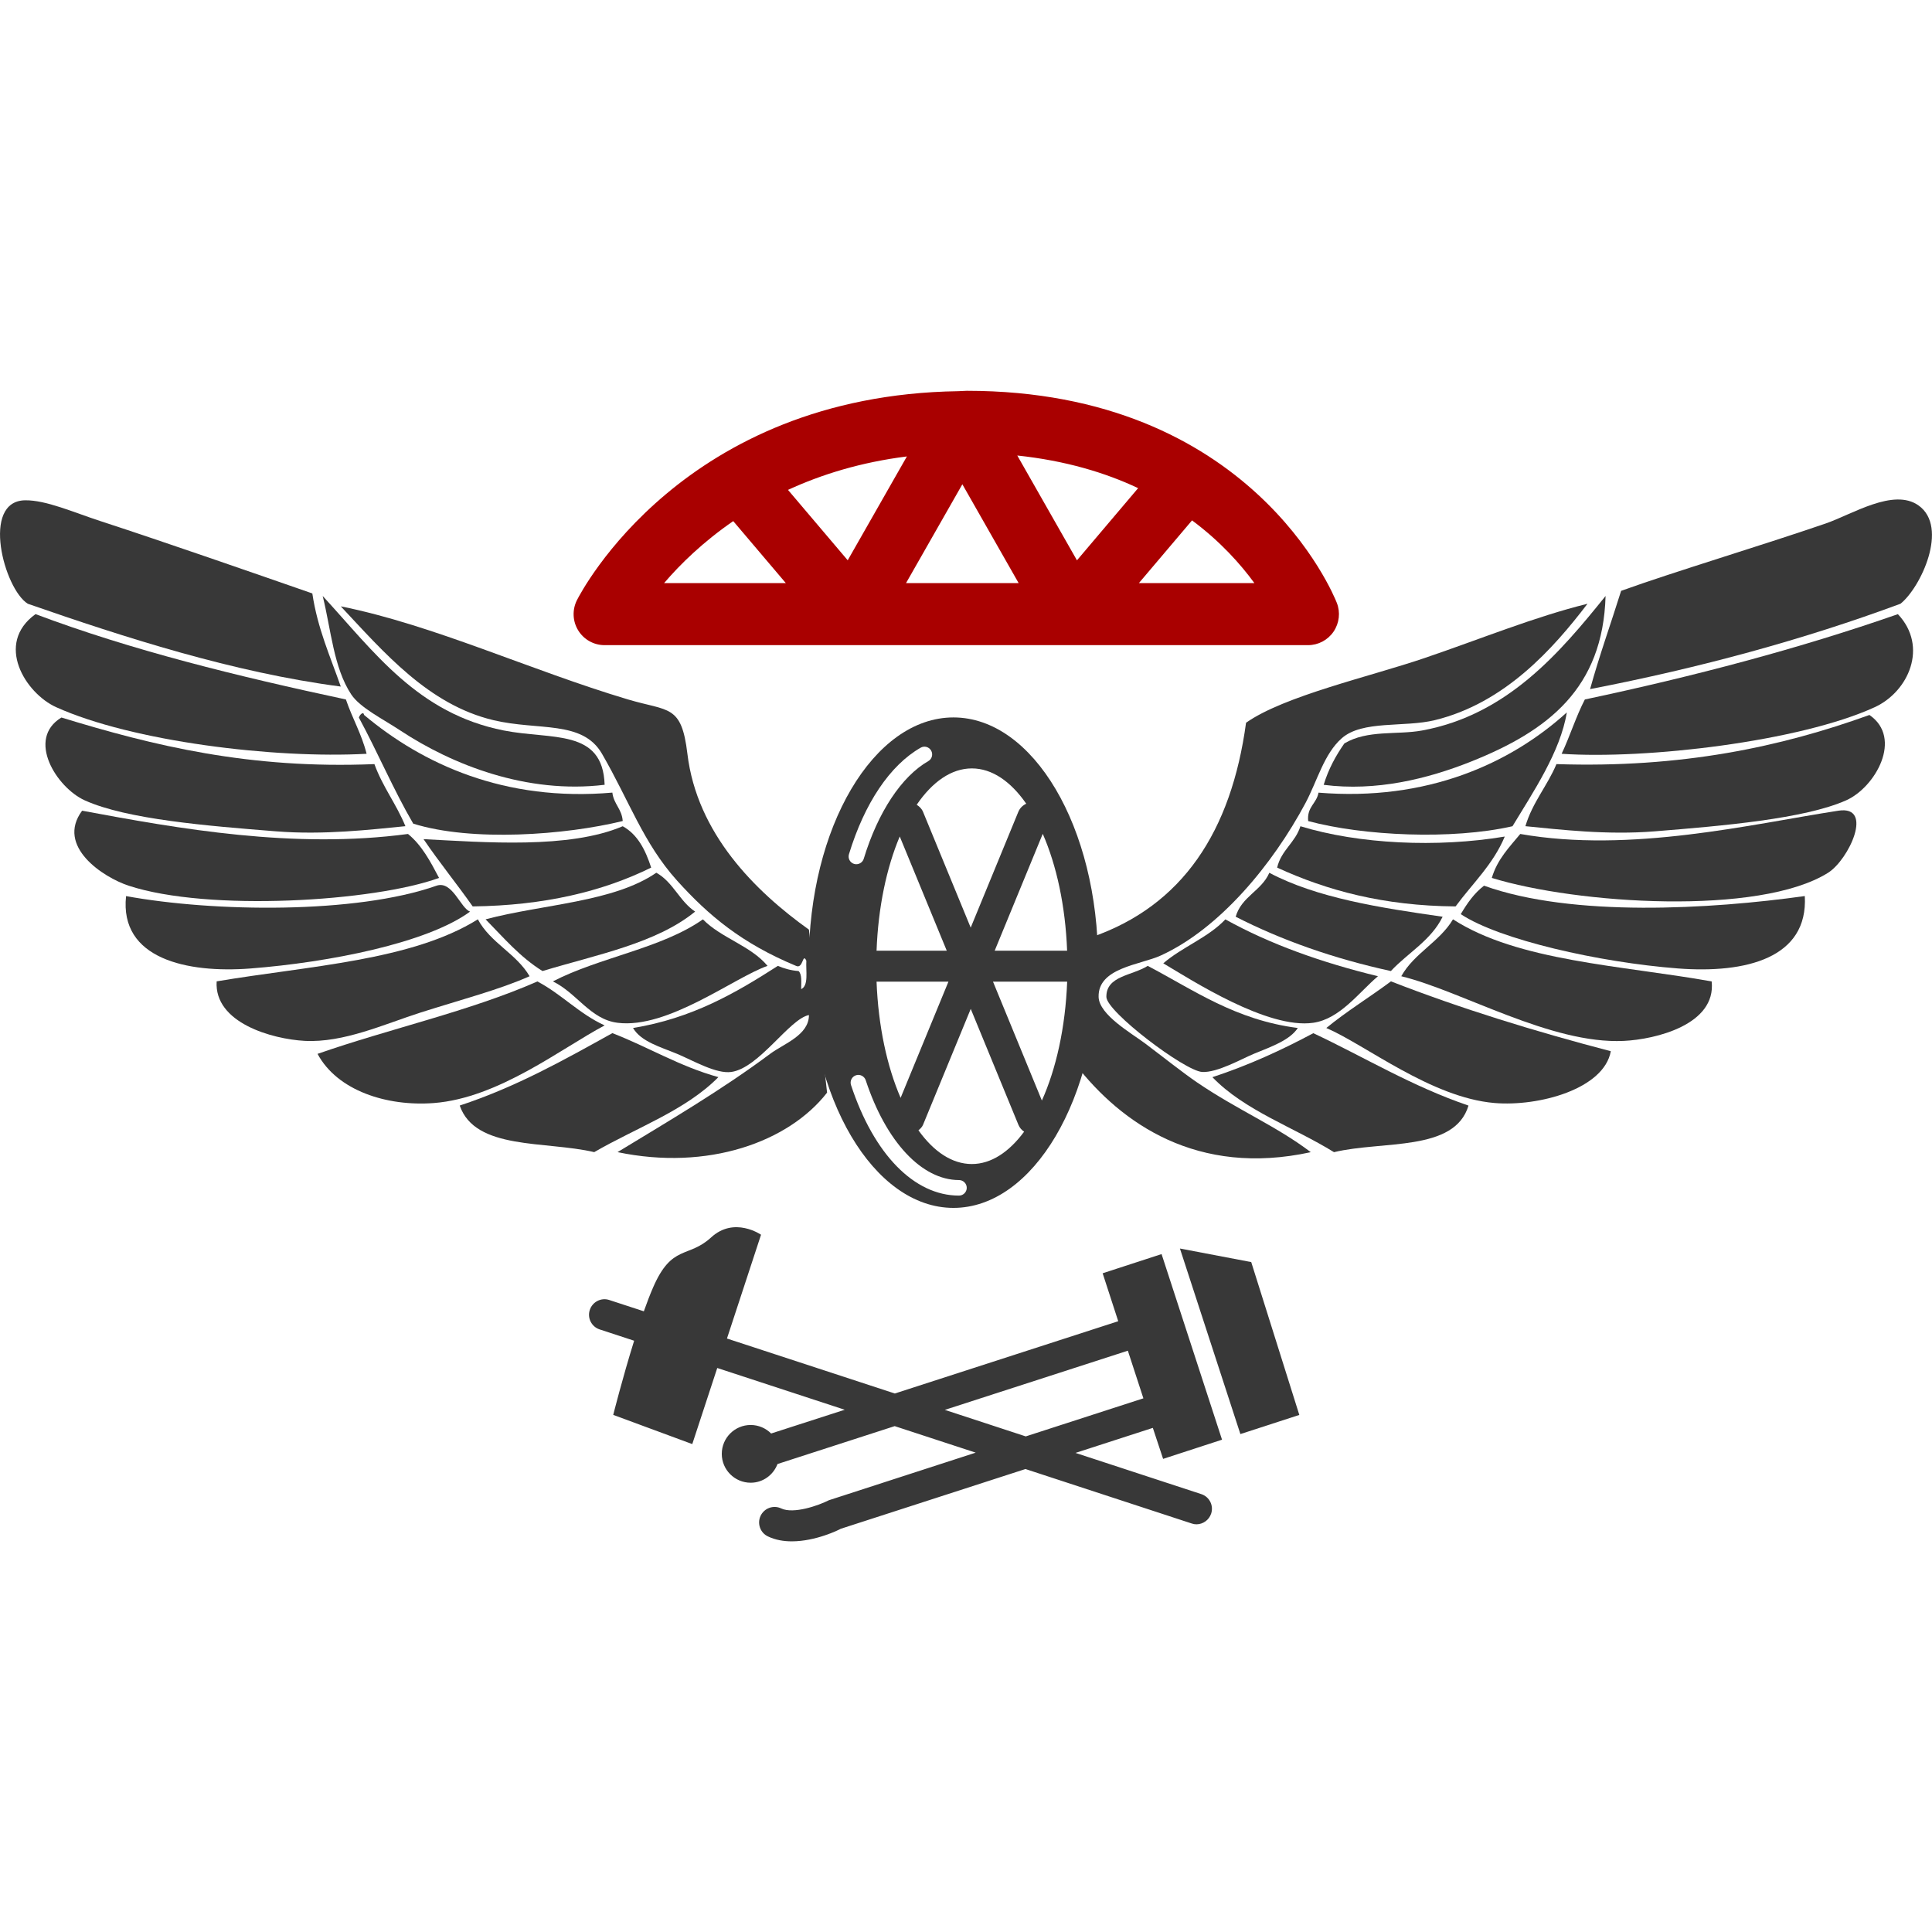 <?xml version="1.0" encoding="UTF-8" standalone="no"?>
<!-- Generator: Adobe Illustrator 15.1.0, SVG Export Plug-In . SVG Version: 6.00 Build 0)  -->

<svg
   version="1.1"
   id="Слой_1"
   x="0px"
   y="0px"
   width="44px"
   height="44px"
   viewBox="0 0 44 44"
   enable-background="new 0 0 44 44"
   xml:space="preserve"
   sodipodi:docname="gd_army.svg"
   inkscape:version="1.2 (dc2aedaf03, 2022-05-15)"
   xmlns:inkscape="http://www.inkscape.org/namespaces/inkscape"
   xmlns:sodipodi="http://sodipodi.sourceforge.net/DTD/sodipodi-0.dtd"
   xmlns="http://www.w3.org/2000/svg"
   xmlns:svg="http://www.w3.org/2000/svg"><defs
   id="defs7678" /><sodipodi:namedview
   id="namedview7676"
   pagecolor="#ffffff"
   bordercolor="#000000"
   borderopacity="0.25"
   inkscape:showpageshadow="2"
   inkscape:pageopacity="0.0"
   inkscape:pagecheckerboard="0"
   inkscape:deskcolor="#d1d1d1"
   showgrid="false"
   inkscape:zoom="5.3636364"
   inkscape:cx="22"
   inkscape:cy="22"
   inkscape:window-width="1680"
   inkscape:window-height="987"
   inkscape:window-x="-8"
   inkscape:window-y="-8"
   inkscape:window-maximized="1"
   inkscape:current-layer="g7673" />
<g
   id="g7673">
	<path
   fill="#383838"
   d="M21.714,16.339c-1.82,0-3.295,2.501-3.295,5.585c0,3.085,1.475,5.585,3.295,5.585   c1.819,0,3.294-2.5,3.294-5.585C25.009,18.84,23.533,16.339,21.714,16.339z M24.303,21.653c-0.002,0-0.004-0.001-0.006-0.001   h-1.644l1.095-2.662C24.062,19.707,24.264,20.631,24.303,21.653z M22.133,17.5c0.461,0,0.888,0.298,1.239,0.804   c-0.077,0.035-0.144,0.098-0.18,0.184l-1.085,2.638l-1.086-2.638c-0.03-0.071-0.083-0.122-0.144-0.16   C21.232,17.808,21.665,17.5,22.133,17.5z M19.969,22.357H21.6l-1.089,2.646c-0.31-0.715-0.509-1.634-0.548-2.647   C19.965,22.356,19.967,22.357,19.969,22.357z M19.963,21.653c0.037-0.993,0.229-1.895,0.528-2.603l1.071,2.602h-1.592   C19.967,21.652,19.965,21.653,19.963,21.653z M19.334,19.455c0.356-1.166,0.936-2.027,1.632-2.426   c0.084-0.05,0.192-0.02,0.24,0.065c0.048,0.084,0.02,0.192-0.065,0.24c-0.609,0.35-1.145,1.159-1.47,2.224   c-0.023,0.075-0.093,0.124-0.168,0.124c-0.018,0-0.035-0.002-0.052-0.007C19.358,19.646,19.306,19.548,19.334,19.455z    M21.84,27.229c-1.02,0-1.939-0.94-2.459-2.518c-0.03-0.092,0.02-0.191,0.112-0.222c0.089-0.031,0.192,0.019,0.223,0.112   c0.462,1.402,1.277,2.274,2.124,2.274c0.097,0,0.177,0.079,0.177,0.177C22.017,27.149,21.938,27.229,21.84,27.229z M22.133,26.51   c-0.451,0-0.869-0.283-1.216-0.768c0.042-0.035,0.083-0.073,0.105-0.127l1.086-2.638l1.085,2.638   c0.027,0.067,0.074,0.121,0.131,0.158C22.981,26.237,22.573,26.51,22.133,26.51z M23.728,25.064l-1.113-2.707h1.683   c0.002,0,0.004-0.001,0.006-0.001C24.264,23.399,24.053,24.342,23.728,25.064z"
   id="path7605" />
	<g
   id="g7663">
		<path
   fill-rule="evenodd"
   clip-rule="evenodd"
   fill="#383838"
   d="M7.113,13.515c0.12,0.803,0.409,1.436,0.648,2.121    c-2.449-0.32-4.927-1.121-7.128-1.886c-0.541-0.337-1.073-2.344-0.059-2.356c0.473-0.006,1.093,0.271,1.708,0.472    C3.779,12.354,5.812,13.063,7.113,13.515z"
   id="path7607" />
		<path
   fill-rule="evenodd"
   clip-rule="evenodd"
   fill="#383838"
   d="M36.213,15.694c0.213-0.769,0.473-1.491,0.707-2.238    c1.229-0.442,3.141-1.013,4.654-1.532c0.604-0.207,1.55-0.818,2.12-0.412c0.694,0.494,0.05,1.871-0.412,2.238    C41.089,14.562,38.73,15.207,36.213,15.694z"
   id="path7609" />
		<path
   fill-rule="evenodd"
   clip-rule="evenodd"
   fill="#383838"
   d="M7.349,13.573c1.18,1.283,2.165,2.675,4.123,3.063    c1.087,0.216,2.257-0.05,2.298,1.237c-1.771,0.215-3.467-0.453-4.654-1.237c-0.398-0.264-0.917-0.517-1.119-0.824    C7.597,15.203,7.538,14.332,7.349,13.573z"
   id="path7611" />
		<path
   fill-rule="evenodd"
   clip-rule="evenodd"
   fill="#383838"
   d="M36.566,13.573c-0.061,2.104-1.305,3.07-3.063,3.771    c-0.999,0.398-2.165,0.683-3.357,0.53c0.109-0.361,0.277-0.665,0.471-0.943c0.526-0.315,1.203-0.19,1.768-0.294    C34.329,16.281,35.53,14.859,36.566,13.573z"
   id="path7613" />
		<path
   fill-rule="evenodd"
   clip-rule="evenodd"
   fill="#383838"
   d="M7.878,15.93c0.143,0.426,0.357,0.782,0.471,1.237    c-2.105,0.116-5.347-0.283-7.069-1.061c-0.702-0.317-1.405-1.447-0.471-2.12C2.992,14.808,5.402,15.401,7.878,15.93z"
   id="path7615" />
		<path
   fill-rule="evenodd"
   clip-rule="evenodd"
   fill="#383838"
   d="M35.565,17.167c0.189-0.399,0.328-0.851,0.529-1.237    c2.495-0.529,4.888-1.161,7.129-1.943c0.698,0.738,0.245,1.765-0.53,2.12C40.985,16.889,37.484,17.298,35.565,17.167z"
   id="path7617" />
		<path
   fill-rule="evenodd"
   clip-rule="evenodd"
   fill="#383838"
   d="M13.946,18.051c0.031,0.263,0.217,0.372,0.236,0.647    c-1.305,0.32-3.434,0.478-4.771,0.06c-0.449-0.77-0.81-1.626-1.238-2.416c0.021-0.067,0.104-0.149,0.119-0.059    C9.618,17.396,11.487,18.266,13.946,18.051z"
   id="path7619" />
		<path
   fill-rule="evenodd"
   clip-rule="evenodd"
   fill="#383838"
   d="M35.683,16.225c-0.145,0.896-0.771,1.82-1.237,2.592    c-1.377,0.313-3.395,0.221-4.653-0.118c-0.032-0.327,0.192-0.396,0.235-0.647C32.495,18.254,34.394,17.393,35.683,16.225z"
   id="path7621" />
		<path
   fill-rule="evenodd"
   clip-rule="evenodd"
   fill="#383838"
   d="M8.527,17.402c0.188,0.519,0.501,0.912,0.706,1.414    c-0.796,0.078-1.864,0.204-2.945,0.117c-1.566-0.124-3.403-0.273-4.359-0.706c-0.64-0.29-1.338-1.397-0.53-1.886    C3.489,16.981,5.68,17.52,8.527,17.402z"
   id="path7623" />
		<path
   fill-rule="evenodd"
   clip-rule="evenodd"
   fill="#383838"
   d="M34.74,18.816c0.162-0.545,0.498-0.915,0.707-1.414    c2.843,0.094,5.108-0.39,7.128-1.119c0.768,0.527,0.135,1.648-0.53,1.944c-0.95,0.422-2.806,0.581-4.359,0.706    C36.604,19.021,35.536,18.894,34.74,18.816z"
   id="path7625" />
		<path
   fill-rule="evenodd"
   clip-rule="evenodd"
   fill="#383838"
   d="M9.292,18.993c0.314,0.255,0.511,0.628,0.707,1.001    c-1.474,0.538-5.254,0.774-7.069,0.177c-0.579-0.19-1.662-0.896-1.06-1.708C4.079,18.875,6.695,19.341,9.292,18.993z"
   id="path7627" />
		<path
   fill-rule="evenodd"
   clip-rule="evenodd"
   fill="#383838"
   d="M33.975,19.994c0.125-0.424,0.399-0.7,0.648-1.001    c2.512,0.442,5.271-0.226,7.245-0.53c0.818-0.127,0.238,1.116-0.235,1.414C40.065,20.861,35.907,20.59,33.975,19.994z"
   id="path7629" />
		<path
   fill-rule="evenodd"
   clip-rule="evenodd"
   fill="#383838"
   d="M14.83,19.759c-1.105,0.544-2.435,0.864-4.065,0.884    c-0.364-0.519-0.762-1.005-1.119-1.532c1.379,0.07,3.313,0.229,4.536-0.294C14.523,19.005,14.7,19.358,14.83,19.759z"
   id="path7631" />
		<path
   fill-rule="evenodd"
   clip-rule="evenodd"
   fill="#383838"
   d="M34.27,19.052c-0.267,0.638-0.737,1.07-1.12,1.591    c-1.638-0.012-2.935-0.364-4.064-0.884c0.093-0.398,0.413-0.568,0.53-0.942C30.944,19.224,32.734,19.309,34.27,19.052z"
   id="path7633" />
		<path
   fill-rule="evenodd"
   clip-rule="evenodd"
   fill="#383838"
   d="M15.831,20.761c-0.886,0.724-2.24,0.98-3.476,1.354    c-0.509-0.315-0.888-0.762-1.296-1.178c1.304-0.346,2.911-0.388,3.888-1.061C15.328,20.085,15.476,20.526,15.831,20.761z"
   id="path7635" />
		<path
   fill-rule="evenodd"
   clip-rule="evenodd"
   fill="#383838"
   d="M32.855,20.878c-0.265,0.541-0.79,0.82-1.179,1.237    c-1.305-0.285-2.48-0.699-3.534-1.237c0.13-0.459,0.589-0.589,0.766-1.001C29.986,20.448,31.412,20.672,32.855,20.878z"
   id="path7637" />
		<path
   fill-rule="evenodd"
   clip-rule="evenodd"
   fill="#383838"
   d="M10.706,20.761c-0.972,0.714-3.2,1.156-5.007,1.296    c-1.436,0.11-2.981-0.218-2.828-1.649c1.995,0.365,5.235,0.41,7.068-0.236C10.3,20.044,10.492,20.69,10.706,20.761z"
   id="path7639" />
		<path
   fill-rule="evenodd"
   clip-rule="evenodd"
   fill="#383838"
   d="M41.103,20.407c0.08,1.413-1.342,1.767-2.887,1.649    c-1.793-0.137-4.073-0.655-4.948-1.237c0.146-0.247,0.307-0.479,0.53-0.648C35.812,20.895,38.965,20.706,41.103,20.407z"
   id="path7641" />
		<path
   fill-rule="evenodd"
   clip-rule="evenodd"
   fill="#383838"
   d="M12.061,22.233c-0.684,0.305-1.546,0.529-2.474,0.824    c-0.833,0.266-1.76,0.696-2.65,0.648c-0.734-0.04-2.062-0.407-2.003-1.355c2.1-0.354,4.439-0.47,5.949-1.413    C11.17,21.475,11.756,21.713,12.061,22.233z"
   id="path7643" />
		<path
   fill-rule="evenodd"
   clip-rule="evenodd"
   fill="#383838"
   d="M17.48,21.997c-0.759,0.264-2.271,1.443-3.417,1.296    c-0.621-0.079-0.925-0.678-1.472-0.942c1.06-0.55,2.471-0.748,3.417-1.413C16.425,21.364,17.097,21.537,17.48,21.997z"
   id="path7645" />
		<path
   fill-rule="evenodd"
   clip-rule="evenodd"
   fill="#383838"
   d="M31.382,22.233c-0.434,0.368-0.864,0.972-1.472,1.06    c-1.041,0.152-2.772-0.972-3.417-1.354c0.432-0.373,1.024-0.586,1.414-1.001C28.929,21.506,30.103,21.922,31.382,22.233z"
   id="path7647" />
		<path
   fill-rule="evenodd"
   clip-rule="evenodd"
   fill="#383838"
   d="M38.982,22.351c0.108,0.984-1.277,1.321-2.003,1.355    c-1.666,0.078-3.682-1.135-5.066-1.473c0.296-0.528,0.87-0.779,1.178-1.296C34.571,21.892,36.914,21.983,38.982,22.351z"
   id="path7649" />
		<path
   fill-rule="evenodd"
   clip-rule="evenodd"
   fill="#383838"
   d="M29.557,23.412c-0.185,0.279-0.599,0.423-1.002,0.588    c-0.271,0.112-0.837,0.435-1.178,0.413c-0.397-0.024-2.178-1.372-2.18-1.709c-0.005-0.482,0.585-0.481,0.942-0.707    C27.195,22.552,28.131,23.228,29.557,23.412z"
   id="path7651" />
		<path
   fill-rule="evenodd"
   clip-rule="evenodd"
   fill="#383838"
   d="M13.77,23.353c-0.981,0.519-2.412,1.654-3.888,1.768    c-1.073,0.082-2.202-0.283-2.65-1.12c1.644-0.574,3.466-0.971,5.007-1.649C12.791,22.642,13.189,23.088,13.77,23.353z"
   id="path7653" />
		<path
   fill-rule="evenodd"
   clip-rule="evenodd"
   fill="#383838"
   d="M36.685,23.941c-0.155,0.858-1.635,1.265-2.651,1.179    c-1.441-0.123-2.934-1.324-3.828-1.708c0.463-0.381,0.987-0.701,1.472-1.062C33.261,22.967,34.941,23.485,36.685,23.941z"
   id="path7655" />
		<path
   fill-rule="evenodd"
   clip-rule="evenodd"
   fill="#383838"
   d="M16.361,24.531c-0.751,0.761-1.871,1.153-2.828,1.708    c-1.114-0.261-2.71-0.04-3.063-1.061c1.285-0.423,2.377-1.039,3.476-1.649C14.768,23.846,15.469,24.284,16.361,24.531z"
   id="path7657" />
		<path
   fill-rule="evenodd"
   clip-rule="evenodd"
   fill="#383838"
   d="M33.444,25.179c-0.317,1.058-1.955,0.794-3.063,1.061    c-0.922-0.571-2.037-0.948-2.769-1.708c0.828-0.272,1.581-0.619,2.298-1.002C31.085,24.083,32.154,24.74,33.444,25.179z"
   id="path7659" />
		<path
   fill-rule="evenodd"
   clip-rule="evenodd"
   fill="#383838"
   d="M18.836,24.884c-0.876,1.126-2.717,1.786-4.772,1.355    c1.131-0.688,2.375-1.416,3.476-2.239c0.313-0.232,0.884-0.424,0.883-0.883c-0.446,0.087-1.132,1.205-1.767,1.296    c-0.344,0.049-0.859-0.254-1.237-0.413c-0.373-0.155-0.818-0.275-1.002-0.588c1.351-0.221,2.343-0.801,3.299-1.415    c0.138,0.059,0.289,0.104,0.471,0.118c0.081,0.076,0.059,0.256,0.059,0.412c0.175-0.08,0.104-0.407,0.118-0.647    c-0.088-0.194-0.069,0.196-0.235,0.117c-1.236-0.514-1.992-1.147-2.71-1.943c-0.767-0.851-1.093-1.825-1.709-2.887    c-0.446-0.771-1.444-0.521-2.474-0.766c-1.48-0.353-2.493-1.545-3.475-2.592c2.127,0.428,4.309,1.454,6.539,2.12    c0.929,0.277,1.22,0.109,1.355,1.237c0.218,1.819,1.542,3.129,2.768,4.006 M24.844,21.35c2.09-0.718,3.198-2.418,3.534-4.89    c0.873-0.614,2.823-1.05,4.064-1.473c1.299-0.442,2.496-0.935,3.712-1.237c-0.782,1.026-1.884,2.263-3.477,2.651    c-0.696,0.17-1.648-0.003-2.119,0.412c-0.404,0.355-0.555,0.964-0.825,1.473c-0.748,1.402-1.96,2.866-3.299,3.476    c-0.468,0.213-1.43,0.277-1.414,0.942c0.01,0.408,0.751,0.828,1.061,1.061c0.393,0.296,0.848,0.658,1.178,0.884    c0.931,0.634,1.802,0.99,2.593,1.591c-2.579,0.563-4.314-0.651-5.361-2.003c-0.165,0.075,0.186,0.121,0.117,0.295"
   id="path7661" />
	</g>
	<g
   id="g7669">
		<path
   fill="#383838"
   d="M26.489,33.225l1.342-0.437l-1.377-4.227l-1.342,0.437l0.355,1.092l-5.088,1.646l-3.823-1.252l0.776-2.364    c0,0-0.609-0.423-1.135,0.06c-0.525,0.482-0.895,0.152-1.323,1.14c-0.07,0.16-0.141,0.347-0.211,0.544l-0.786-0.257    c-0.184-0.062-0.384,0.04-0.445,0.226c-0.061,0.185,0.041,0.384,0.226,0.444l0.784,0.257c-0.266,0.853-0.476,1.689-0.476,1.689    l1.8,0.665l0.569-1.733l2.903,0.951l-1.676,0.541c-0.119-0.119-0.284-0.194-0.466-0.194c-0.363,0-0.658,0.294-0.658,0.658    c0,0.362,0.295,0.657,0.658,0.657c0.281,0,0.517-0.178,0.611-0.426l2.669-0.863l1.845,0.604l-3.344,1.084    c-0.232,0.119-0.802,0.319-1.085,0.187c-0.175-0.084-0.386-0.009-0.47,0.168c-0.083,0.176-0.008,0.387,0.168,0.469    c0.171,0.082,0.358,0.112,0.544,0.112c0.545,0,1.074-0.262,1.113-0.286l4.207-1.361l3.785,1.24    c0.036,0.013,0.072,0.019,0.109,0.019c0.148,0,0.286-0.096,0.335-0.243c0.062-0.186-0.04-0.385-0.226-0.445l-2.863-0.938    l1.761-0.57L26.489,33.225z M23.361,32.713l-1.843-0.604l4.168-1.348l0.354,1.085L23.361,32.713z"
   id="path7665" />
		<polygon
   fill="#383838"
   points="28.496,28.743 26.872,28.434 28.249,32.66 29.591,32.224   "
   id="polygon7667" />
	</g>
	<path
   fill="#F7E736"
   d="M30.445,13.729c-0.077-0.197-1.969-4.829-8.428-4.829c-0.053,0-0.1,0.007-0.152,0.007   c-0.015,0.001-0.029,0-0.044,0.002c-6.263,0.095-8.586,4.569-8.683,4.762c-0.109,0.219-0.098,0.479,0.031,0.687   c0.128,0.208,0.355,0.335,0.6,0.335h16.019c0.234,0,0.452-0.115,0.583-0.308C30.503,14.19,30.53,13.945,30.445,13.729z    M15.124,13.28c0.367-0.43,0.887-0.938,1.575-1.412l1.198,1.412H15.124z M17.946,11.157c0.761-0.351,1.658-0.63,2.708-0.762   l-1.348,2.365L17.946,11.157z M20.634,13.28l1.283-2.251l1.282,2.251H20.634z M24.527,12.761l-1.359-2.387   c1.092,0.116,2.002,0.389,2.752,0.743L24.527,12.761z M25.937,13.28l1.211-1.429c0.646,0.481,1.106,0.998,1.42,1.429H25.937z"
   id="path7671"
   style="fill:#a90000" />
</g>
</svg>
